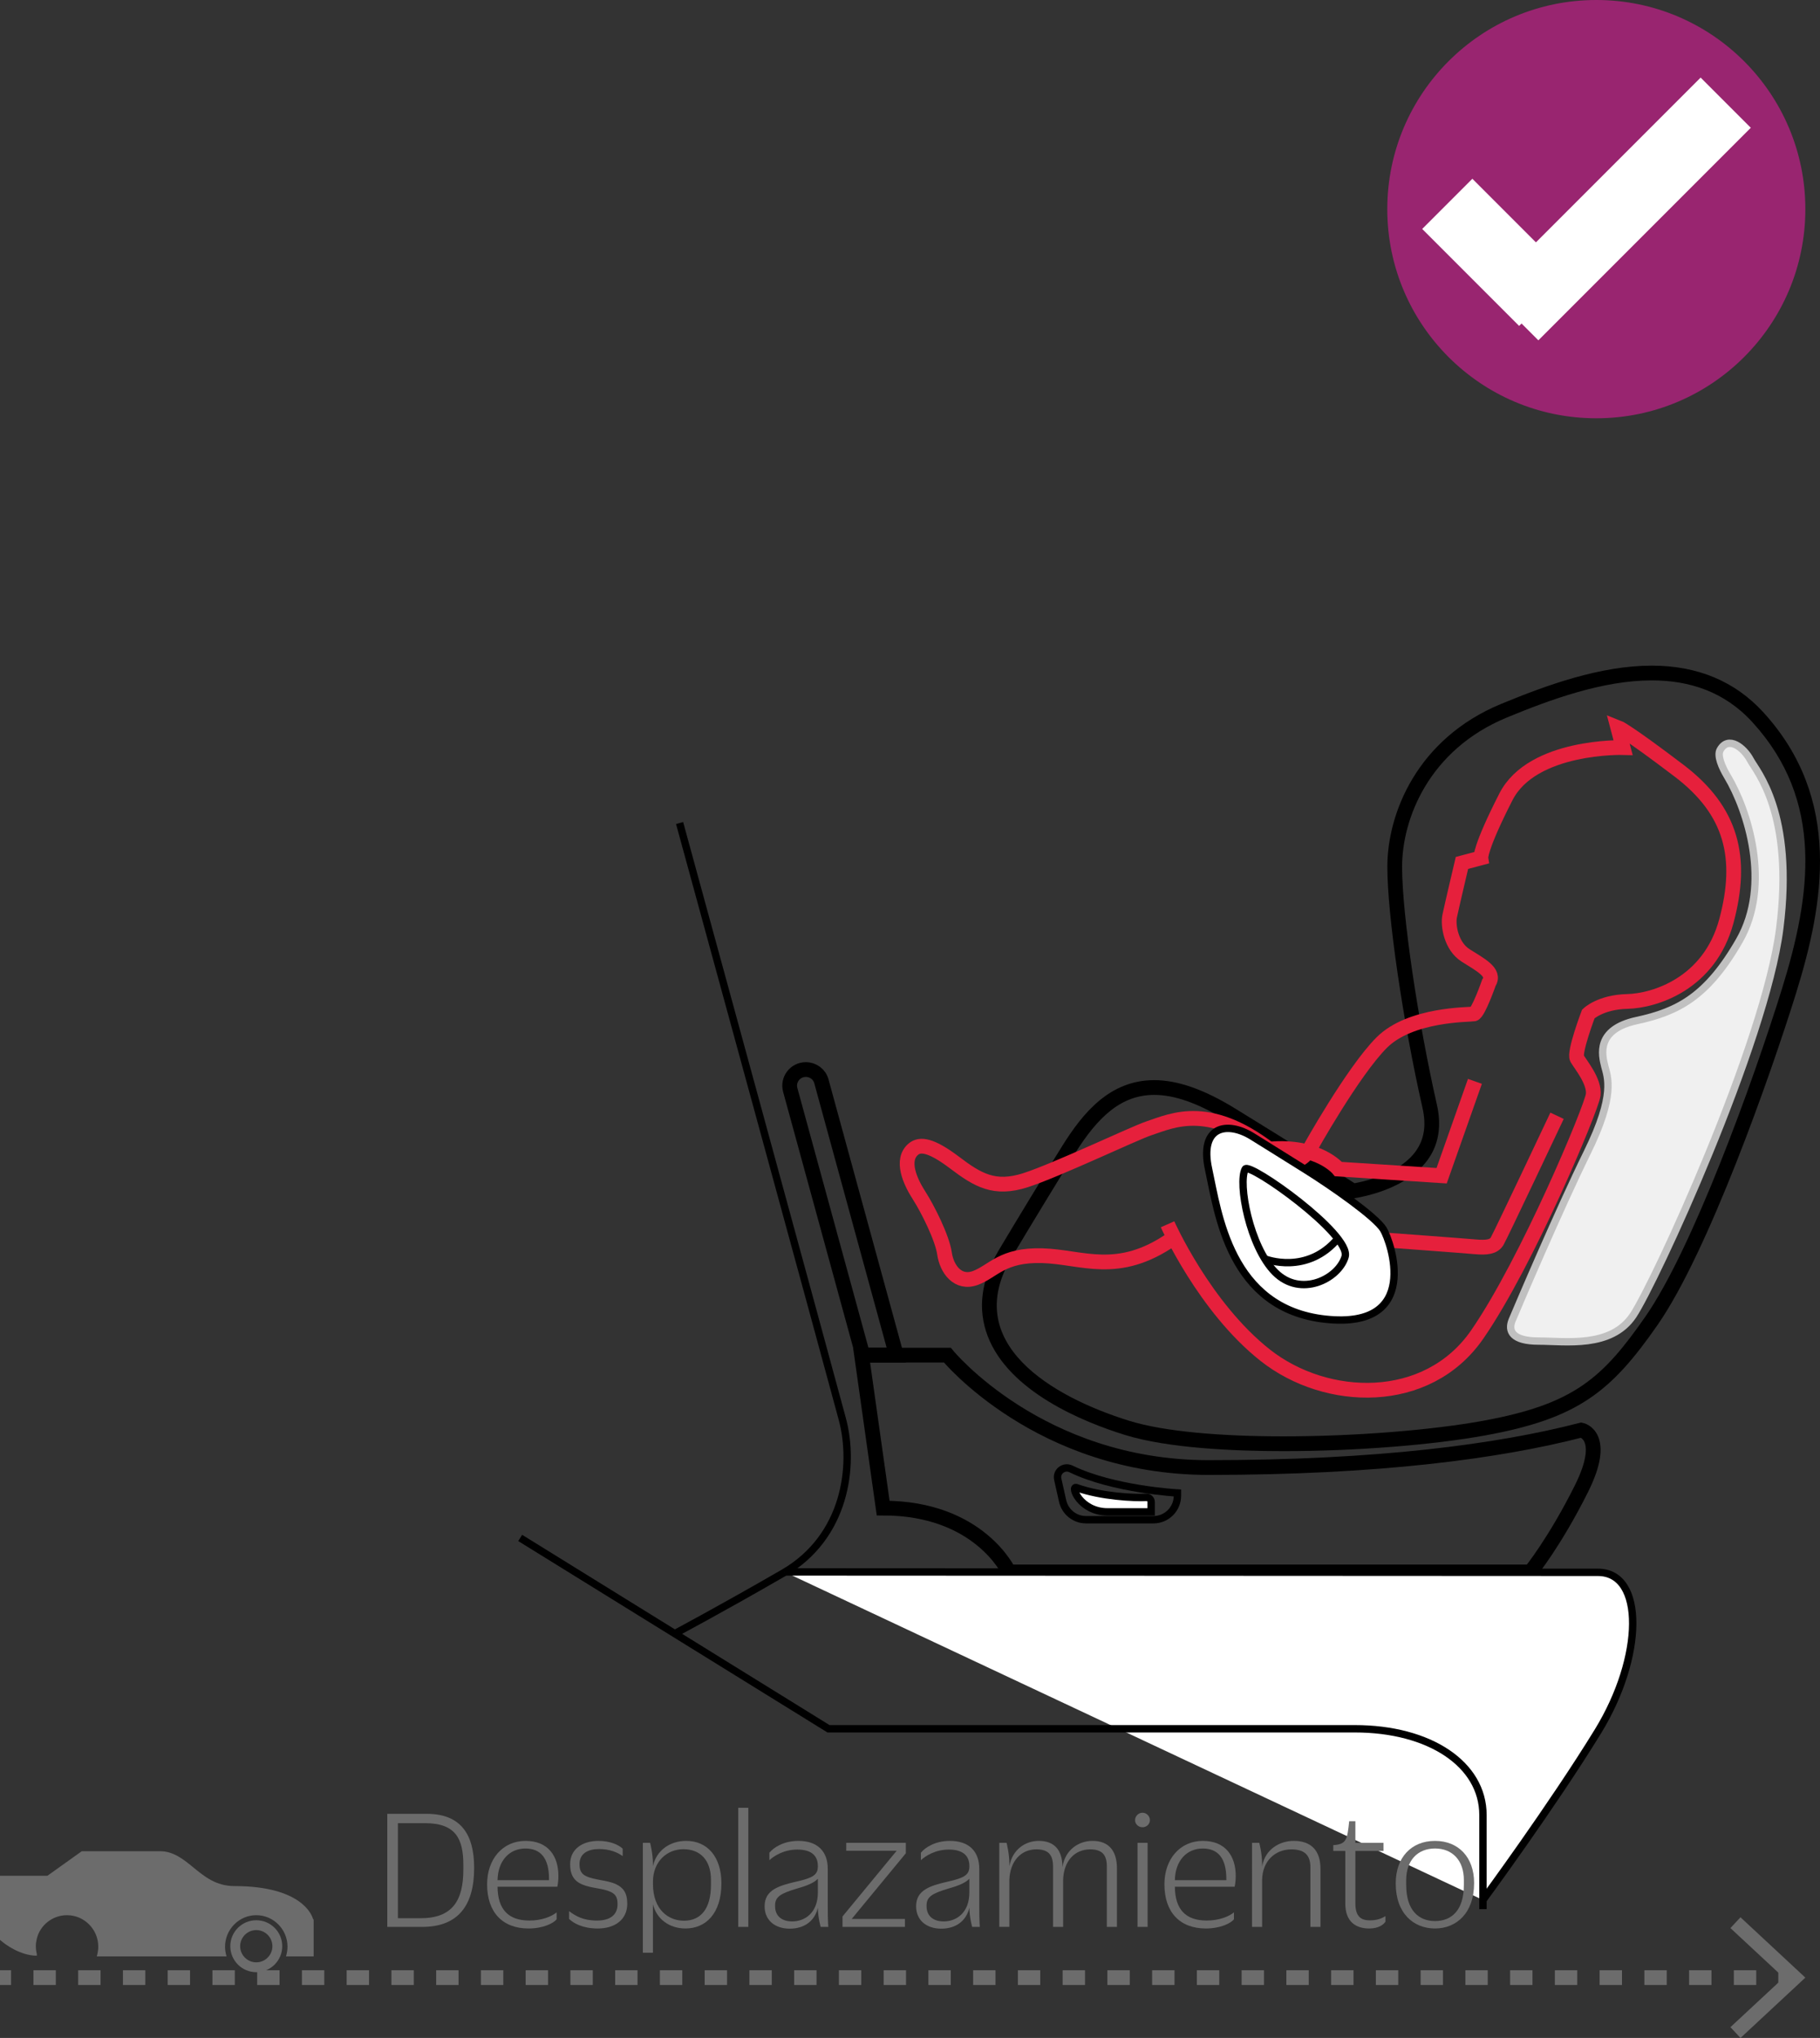 <!-- Generator: Adobe Illustrator 18.1.1, SVG Export Plug-In  -->
<svg version="1.1"
	 xmlns="http://www.w3.org/2000/svg" xmlns:xlink="http://www.w3.org/1999/xlink" xmlns:a="http://ns.adobe.com/AdobeSVGViewerExtensions/3.0/"
	 x="0px" y="0px" width="123.4px" height="138.107px" viewBox="0 0 123.4 138.107" enable-background="new 0 0 123.4 138.107"
	 xml:space="preserve">
<rect x="0" y="0" width="123.4" height="138.107" fill="#333333" stroke="none"/>
<defs>
</defs>
<g>
	<path fill="none" stroke="#000000" stroke-width="0.5" stroke-miterlimit="10" d="M46.078,55.773c0,0,10.197,37.258,11.039,40.415
		c0.842,3.157,0.21,7.973-3.999,10.407c-4.21,2.434-7.445,4.152-7.445,4.152"/>
	<path fill="none" stroke="#000000" stroke-miterlimit="10" d="M54.638,72.48L54.638,72.48c-0.723,0-1.249,0.683-1.058,1.381
		c1.774,6.482,4.921,17.973,4.921,17.973h2.272c0,0-3.673-13.412-5.081-18.557C55.562,72.801,55.132,72.48,54.638,72.48z"/>
	<path fill="none" stroke="#000000" stroke-miterlimit="10" d="M58.418,91.834h5.815c0,0,6.228,7.617,17.714,7.617
		c11.486,0,19.647-1.088,25.27-2.539c0,0,1.814,0.365,0,3.99c-1.814,3.625-3.446,5.622-3.446,5.622H68.404
		c0,0-1.995-4.326-8.524-4.326L58.418,91.834z"/>
	<g>
		<path d="M111.996,46.108c2.527,0,4.919,0.748,6.828,2.84c4.854,5.318,3.99,11.655,1.995,18.07
			c-1.995,6.414-6.079,17.636-9.25,22.193c-2.921,4.199-4.864,5.95-11.02,7.073c-3.439,0.627-8.645,1.054-13.531,1.054
			c-4.136,0-8.041-0.306-10.453-1.054c-5.26-1.632-11.438-5.267-7.98-11.063c1.315-2.203,3.21-5.322,4.309-7.071
			c1.53-2.434,3.104-3.951,5.365-3.952c1.359,0,2.966,0.548,4.961,1.773c5.315,3.265,8.399,5.26,8.399,5.26s7.073-0.786,5.804-6.378
			c-1.27-5.592-2.358-12.847-2.358-16.111c0-3.265,1.827-7.933,7.086-10.11C105.136,47.397,108.681,46.108,111.996,46.108
			 M111.996,45.108c-3.476,0-7.121,1.314-10.227,2.599c-5.686,2.353-7.704,7.415-7.704,11.034c0,3.274,1.047,10.448,2.383,16.333
			c0.266,1.17,0.121,2.124-0.441,2.918c-1.062,1.499-3.315,2.038-4.166,2.192c-0.924-0.592-3.795-2.423-8.097-5.065
			c-2.104-1.292-3.898-1.921-5.484-1.921c-3.027,0-4.839,2.234-6.212,4.42c-1.161,1.848-3.093,5.032-4.321,7.091
			c-1.21,2.028-1.464,3.993-0.756,5.841c1.44,3.757,6.444,5.804,9.298,6.69c2.926,0.908,7.461,1.099,10.749,1.099
			c4.838,0,10.091-0.41,13.71-1.07c6.275-1.145,8.511-2.956,11.662-7.486c3.427-4.927,7.637-16.851,9.384-22.467
			c1.906-6.129,3.134-13.184-2.211-19.041C117.645,46.173,115.099,45.108,111.996,45.108L111.996,45.108z"/>
	</g>
	<path fill="#F0F0F0" stroke="#C0C0C0" stroke-width="0.5" stroke-miterlimit="10" d="M117.129,52.618
		c1.383,2.304,2.982,7.33,0.807,11.119c-2.174,3.789-4.162,4.82-6.957,5.423c-2.795,0.602-2.36,2.342-2.174,3.087
		c0.186,0.745,0.745,1.926-1.18,5.839s-4.783,10.628-5.093,11.37c-0.311,0.743,0,1.426,1.801,1.426c1.801,0,4.902,0.497,6.395-1.739
		c1.493-2.236,8.954-18.437,9.941-26.213c0.994-7.827-1.577-10.653-1.988-11.429c-0.435-0.821-1.491-1.677-2.05-0.683
		C116.412,51.207,116.752,51.99,117.129,52.618z"/>
	<path fill="none" stroke="#000000" stroke-width="0.5" stroke-miterlimit="10" d="M71.718,100.245l0.33,1.472
		c0.166,0.742,0.825,1.27,1.585,1.27h4.574c0.897,0,1.625-0.727,1.625-1.625v-0.188c0,0-4.343-0.233-7.216-1.629
		C72.136,99.311,71.602,99.724,71.718,100.245z"/>
	<path fill="none" stroke="#E6203C" stroke-miterlimit="10" d="M79.463,83.965c-3.687,2.558-6.094,1.204-8.803,1.129
		c-2.709-0.075-3.311,1.053-4.514,1.505c-1.204,0.451-1.956-0.602-2.107-1.655c-0.15-1.053-1.129-3.01-1.73-3.944
		c-0.602-0.934-1.257-2.395-0.376-3.129c0.451-0.376,1.204-0.284,2.784,0.912c1.58,1.195,2.709,1.872,4.815,1.195
		c2.107-0.677,7.348-3.175,8.352-3.51c1.655-0.552,4.213-1.832,8.653,1.78c0,0,1.369,1.152,2.257-0.376c0,0,2.934-5.267,4.891-7.221
		s5.944-1.883,6.245-1.94c0.301-0.058,1.02-2.113,1.02-2.113c0.467-0.712-0.614-1.235-1.588-1.859
		c-0.974-0.624-1.201-2.035-1.071-2.658c0.129-0.623,0.832-3.603,0.832-3.603l1.286-0.34c0,0-0.095-0.637,1.698-4.143
		c1.793-3.507,7.941-3.335,7.941-3.335l-0.364-1.374c0,0,0.572,0.216,4.161,2.943c3.589,2.727,4.357,5.906,3.209,10.181
		c-1.148,4.275-4.891,5.412-6.718,5.455c-1.827,0.042-2.644,0.847-2.644,0.847s-0.992,2.616-0.766,3.014
		c0.226,0.398,1.204,1.558,1.097,2.461c-0.107,0.903-4.483,11.361-7.868,16.252c-3.386,4.89-10.233,4.665-14.371,1.399
		c-4.138-3.266-6.621-8.873-6.621-8.873"/>
	<path fill="none" stroke="#E6203C" stroke-miterlimit="10" d="M100.003,73.281l-2.257,6.395l-6.997-0.451
		c0,0-1.354-1.655-4.665-1.354"/>
	<path fill="none" stroke="#E6203C" stroke-miterlimit="10" d="M105.571,75.613c0,0-3.837,8.126-4.063,8.502
		c-0.226,0.376-0.677,0.451-1.505,0.376c-0.828-0.075-5.944-0.451-5.944-0.451"/>
	<path fill="#FFFFFF" stroke="#000000" stroke-width="0.5" stroke-miterlimit="10" d="M84.889,77
		c-1.669-1.029-3.586-0.714-2.943,2.239c0.643,2.953,1.425,9.466,7.938,10.161c6.514,0.695,4.429-5.247,3.908-6.097
		c-0.521-0.851-3.451-2.899-5.231-4.013C86.783,78.175,84.889,77,84.889,77z"/>
	<path fill="#FFFFFF" stroke="#000000" stroke-width="0.5" stroke-miterlimit="10" d="M84.429,79.225
		c-0.51,0.958,0.301,5.267,2.031,6.997s4.289,0.451,4.74-1.053C91.652,83.664,84.691,78.733,84.429,79.225z"/>
	<path fill="#FFFFFF" stroke="#000000" stroke-width="0.5" stroke-miterlimit="10" d="M85.783,85.319c0,0,2.859,1.129,4.966-1.43"/>
	<path fill="#FFFFFF" stroke="#000000" stroke-width="0.5" stroke-miterlimit="10" d="M72.988,100.814
		c-0.442-0.157,0.234,1.641,2.109,1.641s2.953,0,2.953,0v-0.667c0-0.181-0.148-0.325-0.329-0.315
		C76.894,101.52,74.672,101.413,72.988,100.814z"/>
	<path fill="#FFFFFF" stroke="#000000" stroke-width="0.5" stroke-miterlimit="10" d="M53.192,106.525
		c0,0,51.963,0.027,55.151,0.027c3.189,0,3.1,5.731,0,10.779c-3.1,5.049-7.794,11.426-7.794,11.426"/>
	<path fill="none" stroke="#000000" stroke-width="0.5" stroke-miterlimit="10" d="M35.27,104.222l20.903,12.932
		c0,0,33.658,0,35.695,0c5.049,0,8.68,2.392,8.68,5.846s0,5.314,0,6.377"/>
	<g>
		<g>
			<line fill="none" stroke="#6C6C6C" stroke-miterlimit="10" x1="0" y1="134.017" x2="0.75" y2="134.017"/>
			
				<line fill="none" stroke="#6C6C6C" stroke-miterlimit="10" stroke-dasharray="1.517,1.517" x1="2.267" y1="134.017" x2="119.814" y2="134.017"/>
			<line fill="none" stroke="#6C6C6C" stroke-miterlimit="10" x1="120.573" y1="134.017" x2="121.323" y2="134.017"/>
			<g>
				<polygon fill="#6C6C6C" points="118.009,138.107 117.327,137.375 120.939,134.018 117.327,130.661 118.009,129.928 
					122.407,134.018 				"/>
			</g>
		</g>
	</g>
	<circle fill="#992570" cx="108.234" cy="14.173" r="14.173"/>
	
		<rect x="107.41" y="3.986" transform="matrix(0.707 0.707 -0.707 0.707 42.186 -73.5)" fill="#FFFFFF" width="4.811" height="20.374"/>
	
		<rect x="99.021" y="12.444" transform="matrix(0.707 -0.707 0.707 0.707 17.623 76.726)" fill="#FFFFFF" width="4.811" height="9.294"/>
	<g>
		<path fill="#6C6C6C" d="M26.259,122.917h2.663c2.303,0,3.226,1.367,3.226,3.658v0.023c0,2.531-1.091,3.982-3.514,3.982h-2.375
			V122.917z M28.514,129.993c2.146,0,2.902-1.176,2.902-3.299v-0.312c0-1.751-0.504-2.831-2.591-2.831h-1.847v6.441H28.514z"/>
		<path fill="#6C6C6C" d="M33.735,127.858c0.012,1.523,0.72,2.291,2.158,2.291c0.816,0,1.476-0.252,1.848-0.553v0.469
			c-0.204,0.264-0.912,0.623-1.907,0.623c-1.751,0-2.807-1.092-2.807-2.986v-0.012c0-1.715,1.067-2.938,2.603-2.938
			c1.548,0,2.231,1.044,2.231,2.374c0,0.24-0.024,0.504-0.072,0.732H33.735z M33.735,127.415h3.49v-0.084
			c0-1.416-0.576-2.063-1.596-2.063C34.539,125.267,33.758,126.094,33.735,127.415z"/>
		<path fill="#6C6C6C" d="M38.584,130.041v-0.528c0.443,0.324,0.936,0.637,1.895,0.637c0.888,0,1.392-0.385,1.392-1.104
			c0-0.396-0.084-0.66-0.468-0.84c-0.54-0.252-1.332-0.24-1.932-0.504c-0.539-0.229-0.815-0.636-0.815-1.367
			c0-1.043,0.852-1.583,1.919-1.583c0.792,0,1.367,0.264,1.644,0.527v0.504c-0.348-0.252-0.876-0.479-1.596-0.479
			c-0.755,0-1.331,0.3-1.331,1.02c0,0.359,0.084,0.647,0.444,0.815c0.575,0.276,1.415,0.264,2.015,0.54
			c0.491,0.228,0.779,0.575,0.779,1.33c0,1.08-0.84,1.68-2.003,1.68C39.519,130.688,38.895,130.34,38.584,130.041z"/>
		<path fill="#6C6C6C" d="M43.588,124.883h0.491c0,0,0.192,0.731,0.192,1.439v0.144c0.228-1.067,1.151-1.715,2.255-1.715
			c1.451,0,2.386,1.103,2.386,2.866v0.012c0,2.039-1.055,3.059-2.435,3.059c-1.115,0-1.967-0.66-2.206-1.643v3.285h-0.684V124.883z
			 M48.205,127.725v-0.336c0-1.295-0.695-2.074-1.871-2.074c-1.104,0-2.062,0.828-2.062,2.207v0.132
			c0,1.799,1.079,2.507,2.099,2.507C47.485,130.161,48.205,129.393,48.205,127.725z"/>
		<path fill="#6C6C6C" d="M50.054,122.508h0.684v8.072h-0.684V122.508z"/>
		<path fill="#6C6C6C" d="M51.843,129.189v-0.013c0-1.104,0.972-1.391,2.159-1.666c1.115-0.252,1.451-0.456,1.451-1.031v-0.025
			c0-0.768-0.527-1.115-1.392-1.115c-0.899,0-1.57,0.42-1.895,0.721v-0.504c0.264-0.336,0.947-0.804,1.967-0.804
			c1.271,0,1.991,0.684,1.991,1.896v2.518c0,1.068,0.036,1.416,0.036,1.416h-0.516c0,0-0.181-0.612-0.192-1.296
			c-0.204,0.876-0.899,1.415-1.907,1.415C52.551,130.7,51.843,130.136,51.843,129.189z M55.454,128.241v-0.923
			c-0.24,0.252-0.672,0.456-1.403,0.659c-1.127,0.336-1.499,0.564-1.499,1.152v0.047c0,0.637,0.42,1.032,1.163,1.032
			C54.566,130.209,55.454,129.633,55.454,128.241z"/>
		<path fill="#6C6C6C" d="M61.418,124.883v0.707l-3.67,4.45h3.609v0.54h-4.233v-0.708l3.67-4.45h-3.418v-0.539H61.418z"/>
		<path fill="#6C6C6C" d="M62.115,129.189v-0.013c0-1.104,0.972-1.391,2.159-1.666c1.115-0.252,1.451-0.456,1.451-1.031v-0.025
			c0-0.768-0.527-1.115-1.392-1.115c-0.899,0-1.57,0.42-1.895,0.721v-0.504c0.264-0.336,0.947-0.804,1.967-0.804
			c1.271,0,1.991,0.684,1.991,1.896v2.518c0,1.068,0.036,1.416,0.036,1.416h-0.516c0,0-0.181-0.612-0.192-1.296
			c-0.204,0.876-0.899,1.415-1.907,1.415C62.823,130.7,62.115,130.136,62.115,129.189z M65.725,128.241v-0.923
			c-0.24,0.252-0.672,0.456-1.403,0.659c-1.127,0.336-1.499,0.564-1.499,1.152v0.047c0,0.637,0.42,1.032,1.163,1.032
			C64.838,130.209,65.725,129.633,65.725,128.241z"/>
		<path fill="#6C6C6C" d="M67.756,124.883h0.491c0,0,0.192,0.731,0.192,1.439v0.144c0.203-1.151,1.103-1.715,1.99-1.715
			c1.056,0,1.596,0.611,1.607,1.763c0.192-1.188,1.127-1.763,2.039-1.763c1.079,0,1.655,0.647,1.655,1.858v3.971h-0.684v-4.09
			c0-0.768-0.3-1.164-1.128-1.164c-1.056,0-1.799,0.792-1.835,2.062v3.191h-0.684v-4.09c0-0.768-0.3-1.164-1.127-1.164
			c-1.044,0-1.787,0.792-1.835,2.062v3.191h-0.684V124.883z"/>
		<path fill="#6C6C6C" d="M76.96,123.348c0-0.275,0.228-0.504,0.503-0.504c0.276,0,0.504,0.229,0.504,0.504
			c0,0.264-0.228,0.479-0.504,0.479C77.187,123.828,76.96,123.612,76.96,123.348z M77.127,124.883h0.684v5.697h-0.684V124.883z"/>
		<path fill="#6C6C6C" d="M79.659,127.858c0.012,1.523,0.72,2.291,2.158,2.291c0.816,0,1.476-0.252,1.848-0.553v0.469
			c-0.204,0.264-0.912,0.623-1.907,0.623c-1.751,0-2.807-1.092-2.807-2.986v-0.012c0-1.715,1.067-2.938,2.603-2.938
			c1.548,0,2.231,1.044,2.231,2.374c0,0.24-0.024,0.504-0.072,0.732H79.659z M79.659,127.415h3.49v-0.084
			c0-1.416-0.576-2.063-1.596-2.063C80.463,125.267,79.682,126.094,79.659,127.415z"/>
		<path fill="#6C6C6C" d="M84.891,124.883h0.491c0,0,0.192,0.731,0.192,1.439v0.168c0.191-1.164,1.187-1.739,2.146-1.739
			c1.188,0,1.811,0.659,1.811,1.896v3.934h-0.684v-4.055c0-0.791-0.384-1.199-1.283-1.199c-1.115,0-1.967,0.792-1.99,2.062v3.191
			h-0.684V124.883z"/>
		<path fill="#6C6C6C" d="M91.214,128.997v-3.562h-0.815v-0.396c0.888-0.061,0.947-0.348,1.079-1.619h0.42v1.463h1.907v0.552h-1.907
			v3.562c0,0.876,0.384,1.14,0.972,1.14c0.468,0,0.779-0.108,1.067-0.288v0.372c-0.132,0.216-0.479,0.468-1.104,0.468
			C91.97,130.688,91.214,130.268,91.214,128.997z"/>
		<path fill="#6C6C6C" d="M94.634,127.641v-0.023c0-1.738,1.056-2.866,2.663-2.866c1.595,0,2.65,1.115,2.65,2.843v0.023
			c0,2.027-1.199,3.07-2.65,3.07S94.634,129.669,94.634,127.641z M99.253,127.738v-0.336c0-1.331-0.78-2.135-1.955-2.135
			c-1.176,0-1.955,0.804-1.955,2.135v0.336c0,1.728,0.852,2.446,1.955,2.446C98.413,130.184,99.253,129.465,99.253,127.738z"/>
	</g>
	<path fill="#6C6C6C" d="M15.615,131.889c0,0.971,0.79,1.761,1.761,1.761c0.971,0,1.761-0.79,1.761-1.761
		c0-0.97-0.79-1.76-1.761-1.76C16.405,130.128,15.615,130.918,15.615,131.889z M16.283,131.889c0-0.602,0.49-1.092,1.093-1.092
		c0.602,0,1.093,0.49,1.093,1.092c0,0.602-0.491,1.093-1.093,1.093C16.774,132.982,16.283,132.491,16.283,131.889z"/>
	<path fill="#6C6C6C" d="M0,127.116h3.213l2.33-1.663h5.32c0.922,0,1.604,0.576,2.262,1.111c0.749,0.609,1.524,1.25,2.777,1.25
		c4.554,0,5.251,1.979,5.311,2.203l0.052,0.082v2.482h-1.873c0.064-0.238,0.1-0.443,0.1-0.666c0-1.167-0.95-2.129-2.117-2.129
		c-1.168,0-2.117,0.969-2.117,2.136c0,0.223,0.035,0.423,0.1,0.66H6.563c0.064-0.238,0.1-0.443,0.1-0.666
		c0-1.167-0.95-2.129-2.117-2.129c-0.988,0-1.818,0.669-2.05,1.585v0c-0.002,0.007-0.001,0.015-0.003,0.023
		c-0.141,0-0.196,0-0.202,0c0.006,0,0.061,0,0.202,0c-0.039,0.16-0.064,0.325-0.064,0.496c0,0.179,0.025,0.353,0.067,0.519v0.122
		c-1.127,0-2.158-0.8-2.272-0.891L0,131.463L0,127.116z"/>
</g>
</svg>
